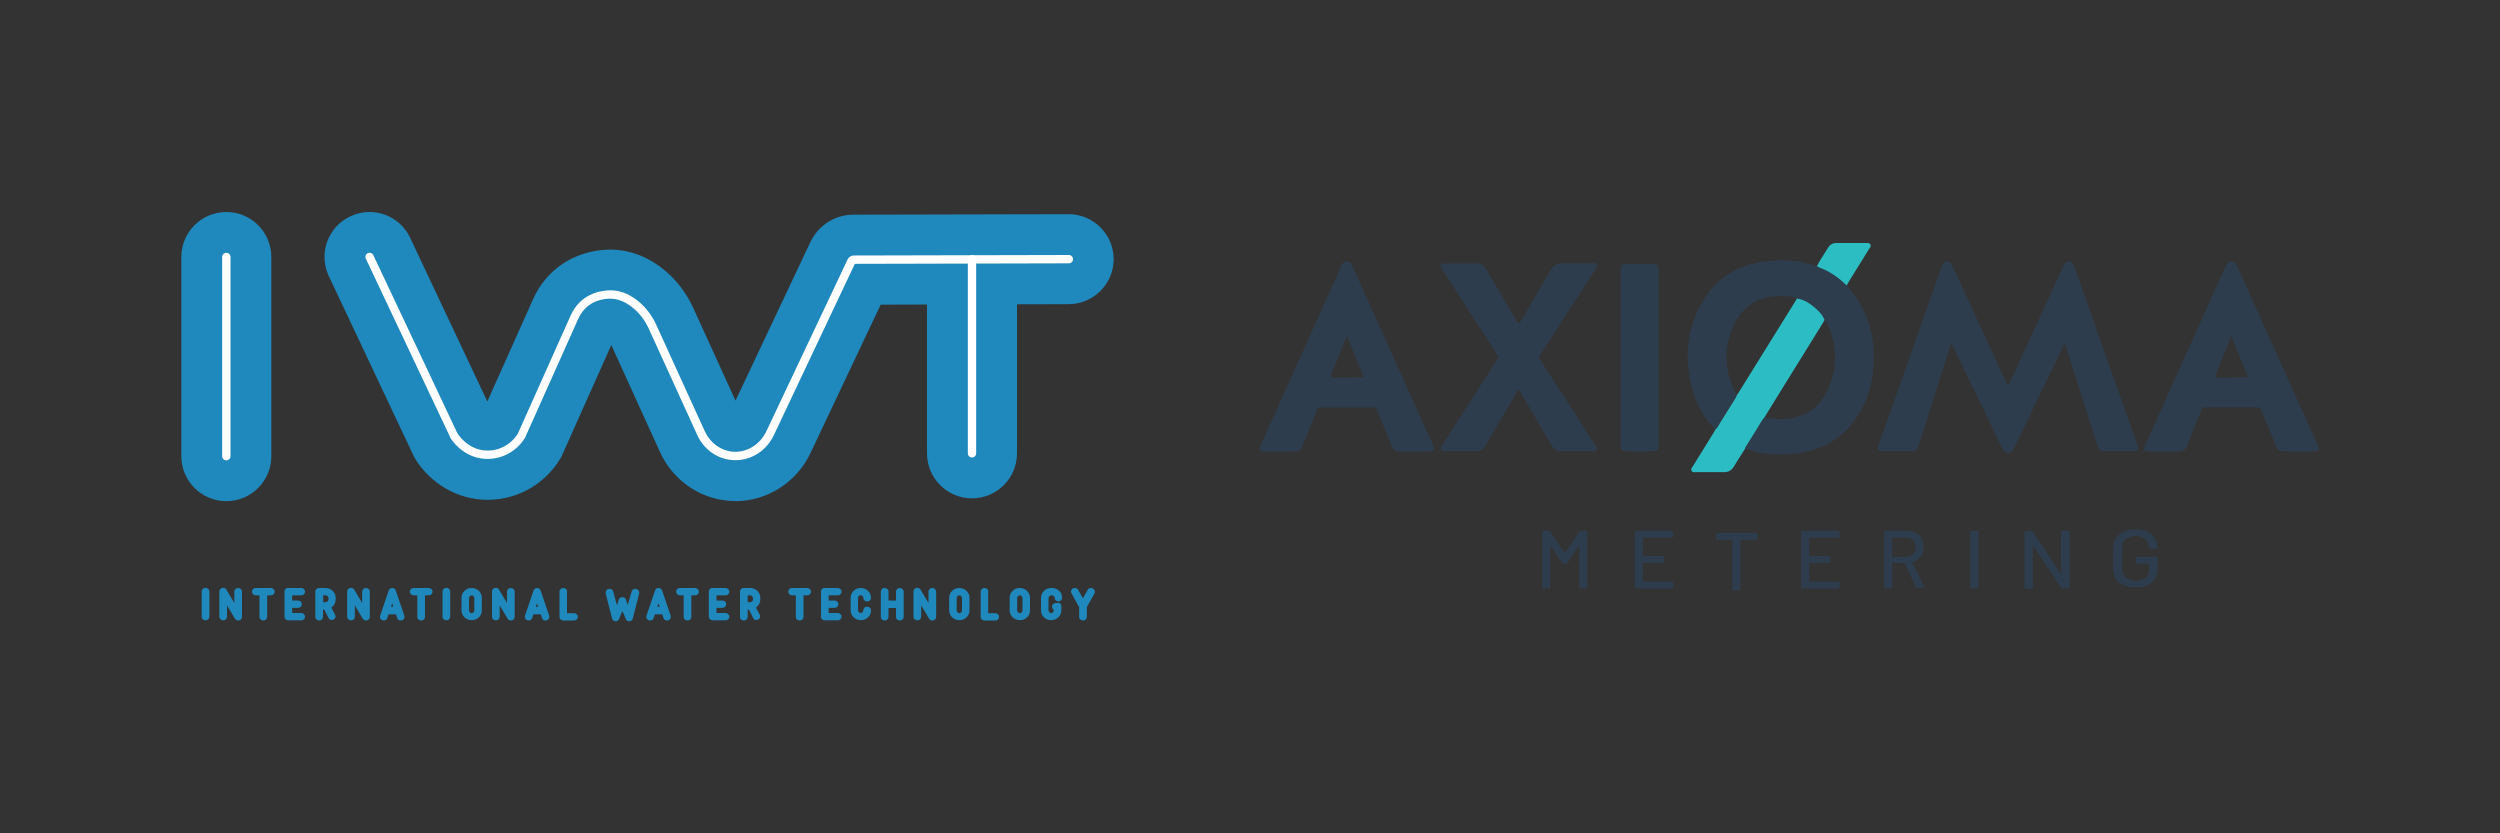 <svg xmlns="http://www.w3.org/2000/svg" id="Layer_1" data-name="Layer 1" viewBox="0 0 150 50"><rect x="0" y="0" width="150" height="50" fill="#333333" stroke="none"/><defs><style>      .cls-1 {        fill: #2c3d4d;      }      .cls-1, .cls-2, .cls-3, .cls-4, .cls-5, .cls-6 {        stroke-width: 0px;      }      .cls-2 {        fill: #2cbdc2;      }      .cls-3 {        fill: #fff;      }      .cls-4 {        fill: #2bbdc3;      }      .cls-5 {        fill: #1f88bc;      }      .cls-6 {        fill: #2d3d4d;      }    </style></defs><g><g><path class="cls-6" d="M94.81,31.85h.38s.05.02.05.05v3.36s-.02.05-.05.05h-.38s-.05-.02-.05-.05v-2.53s0-.02,0-.02c0,0-.01,0-.01,0l-.71,1.08s-.03.03-.06.03h-.19s-.04,0-.06-.03l-.71-1.07s0-.01-.01,0c0,0,0,0,0,.02v2.52s-.02.05-.05.05h-.38s-.05-.02-.05-.05v-3.36s.02-.05.05-.05h.38s.05,0,.06.03l.86,1.29s0,0,.01,0,.01,0,.01,0l.86-1.29s.04-.03.06-.03Z"></path><path class="cls-6" d="M100.34,32.26h-1.75s-.02,0-.02.02v1.06s0,.02.02.02h1.2s.05.02.05.05v.31s-.02.05-.05.05h-1.2s-.02,0-.02.02v1.09s0,.02.02.02h1.75s.05.02.05.05v.31s-.02.05-.05.05h-2.2s-.05-.02-.05-.05v-3.36s.02-.05.05-.05h2.2s.05.02.05.05v.31s-.02.05-.05.05Z"></path><path class="cls-6" d="M110.32,32.26h-1.75s-.02,0-.02.02v1.06s0,.02.02.02h1.2s.05.02.05.05v.31s-.02.05-.05.05h-1.2s-.02,0-.02.02v1.09s0,.02.02.02h1.75s.05.02.05.05v.31s-.02.05-.05.05h-2.2s-.05-.02-.05-.05v-3.36s.02-.05.05-.05h2.2s.05.02.05.05v.31s-.02.05-.05.05Z"></path><path class="cls-6" d="M114.97,35.27l-.69-1.48s0-.01-.02-.01h-.71s-.02,0-.02.02v1.46s-.02.05-.05.05h-.38s-.05-.02-.05-.05v-3.36s.02-.05.05-.05h1.33c.2,0,.37.04.52.12.15.08.27.2.35.35.08.15.12.32.12.51,0,.23-.06.43-.18.58-.12.16-.29.27-.5.32-.01,0-.02.01,0,.02l.72,1.48s0,.01,0,.02c0,.02-.01.03-.04.03h-.39s-.04-.01-.05-.03ZM113.53,32.28v1.11s0,.02.02.02h.82c.17,0,.31-.05.42-.16.11-.1.16-.24.16-.41s-.05-.31-.16-.42c-.11-.11-.25-.16-.42-.16h-.82s-.02,0-.02.02Z"></path><path class="cls-6" d="M118.21,35.26v-3.36s.02-.05.05-.05h.41s.05.02.05.05v3.36s-.02.05-.05.05h-.41s-.05-.02-.05-.05Z"></path><path class="cls-6" d="M123.72,31.85h.4s.05.02.05.05v3.36s-.02.05-.05.05h-.39s-.05-.01-.06-.03l-1.67-2.52s0-.01-.02-.01c0,0-.01,0-.01.02v2.5s-.01.05-.05.05h-.4s-.05-.02-.05-.05v-3.36s.02-.05.05-.05h.39s.05.01.06.03l1.66,2.52s0,.01.02.01c0,0,.01,0,.01-.02v-2.5s.01-.05.05-.05Z"></path><path class="cls-6" d="M127.43,35.14c-.2-.09-.36-.23-.47-.4-.11-.17-.17-.37-.17-.59v-1.26c0-.23.06-.43.17-.6.11-.17.27-.3.47-.4.2-.09.43-.14.69-.14s.49.05.69.14c.2.09.35.22.46.38.11.16.17.35.17.55v.05s-.02.05-.05.05h-.41s-.05-.02-.05-.05v-.04c0-.2-.07-.36-.22-.48s-.34-.19-.58-.19-.44.06-.58.19c-.15.13-.22.3-.22.51v1.29c0,.21.08.38.23.51s.35.19.6.19.43-.06.57-.17c.14-.11.21-.27.21-.47v-.38s0-.02-.02-.02h-.73s-.05-.02-.05-.05v-.31s.02-.05.05-.05h1.22s.05.02.05.05v.63c0,.38-.12.67-.36.87-.24.2-.56.31-.96.31-.26,0-.49-.05-.69-.14Z"></path><path class="cls-6" d="M105.44,32.02v.32s-.02.05-.05.05h-.95s-.02,0-.02.02v2.97s-.02.05-.05.05h-.38s-.05-.02-.05-.05v-2.97s0-.02-.02-.02h-.9s-.05-.02-.05-.05v-.32s.02-.05.05-.05h2.36s.05.02.05.05Z"></path></g><g><path class="cls-6" d="M120.49,23.16c.18-.39.35-.76.52-1.13.93-2.02,1.87-4.05,2.8-6.08.07-.15.16-.26.34-.26.19,0,.25.14.3.29,1.26,3.57,2.53,7.14,3.79,10.71.11.31.05.39-.27.39-.56,0-1.11,0-1.67,0-.27,0-.38-.09-.46-.35-.63-1.99-1.26-3.98-1.89-5.97-.02-.05-.04-.1-.06-.15-.06.03-.07.09-.09.14-.99,2.04-1.97,4.08-2.95,6.12-.08.16-.16.29-.36.3-.2,0-.29-.14-.37-.3-.98-2.04-1.96-4.07-2.95-6.11-.01-.03-.03-.06-.04-.08-.01-.03-.03-.07-.05-.07-.05,0-.03.05-.04.08-.19.59-.38,1.18-.57,1.78-.45,1.42-.89,2.84-1.34,4.25-.09.28-.2.36-.49.36-.56,0-1.11,0-1.67,0-.28,0-.35-.1-.26-.36,1.07-3.03,2.14-6.05,3.21-9.08.2-.56.4-1.11.59-1.67.05-.15.11-.27.29-.28.18,0,.27.09.34.25,1,2.18,2.01,4.35,3.01,6.52.1.22.2.44.32.69Z"></path><path class="cls-6" d="M110.8,17.13c1.29,1.4,1.74,3.07,1.6,4.93-.09,1.18-.45,2.27-1.17,3.22-.82,1.09-1.93,1.7-3.26,1.9-1.11.17-2.2.1-3.27-.26,0-.06.03-.1.06-.15.23-.36.45-.73.68-1.09.14-.22.26-.47.44-.67.26.08.52.12.79.13,1.26.06,2.34-.43,2.94-1.64.57-1.15.65-2.35.23-3.57-.09-.26-.18-.53-.37-.75-.14-.32-.38-.56-.64-.78-.3-.25-.63-.45-1.03-.5-.25-.12-.53-.13-.8-.14-1.31-.03-2.34.45-2.93,1.66-.69,1.43-.63,2.86.12,4.26,0,.08-.05.15-.09.21-.29.47-.58.94-.88,1.41-.1.16-.16.34-.32.45-.76-.77-1.22-1.7-1.45-2.74-.39-1.76-.19-3.44.75-4.99.82-1.35,2.05-2.09,3.59-2.32,1.06-.16,2.1-.1,3.13.24.03,0,.06,0,.09,0,.04.02.08.05.12.07.64.24,1.18.61,1.66,1.09Z"></path><path class="cls-6" d="M87.68,15.81c.32,0,.64,0,.95,0,.24,0,.4.1.52.3.62,1.07,1.24,2.14,1.87,3.21q.1.17.2,0c.61-1.04,1.23-2.08,1.83-3.13.16-.27.35-.4.68-.39.59.02,1.18,0,1.78,0,.1,0,.23-.05.3.07.08.14-.04.22-.1.31-1.1,1.7-2.19,3.41-3.3,5.11-.07.11-.06.18,0,.29,1.1,1.71,2.2,3.41,3.3,5.12.02.04.05.07.07.11.09.16.04.26-.15.27-.16,0-.33,0-.49,0-.48,0-.97,0-1.45,0-.26,0-.44-.1-.57-.33-.63-1.08-1.27-2.15-1.91-3.23-.1-.17-.1-.17-.2,0-.62,1.06-1.25,2.12-1.86,3.19-.15.26-.35.37-.64.36-.6-.01-1.21,0-1.81,0-.09,0-.19.02-.24-.08-.06-.1.01-.17.06-.25,1.09-1.71,2.18-3.41,3.28-5.11.1-.15.1-.25,0-.4-1.08-1.66-2.15-3.33-3.22-5-.03-.05-.07-.1-.1-.15-.1-.17-.04-.27.15-.27.35,0,.7,0,1.04,0Z"></path><path class="cls-6" d="M137.95,27.09c-.3,0-.6,0-.9,0-.28,0-.38-.07-.49-.33-.29-.72-.59-1.43-.88-2.15-.05-.12-.1-.17-.23-.17-1.04,0-2.09,0-3.13,0-.13,0-.19.05-.24.17-.29.72-.58,1.43-.87,2.15-.09.22-.23.33-.47.33-.6,0-1.21,0-1.81,0-.28,0-.34-.1-.23-.35,1.01-2.26,2.03-4.51,3.04-6.77.59-1.31,1.18-2.62,1.77-3.94.08-.17.14-.35.37-.35.23,0,.29.18.37.35,1.61,3.57,3.22,7.13,4.82,10.7.12.26.05.36-.24.36-.29,0-.59,0-.88,0h0ZM133.88,22.64c.29,0,.59,0,.88,0,.09,0,.12,0,.08-.11-.31-.75-.61-1.5-.91-2.25-.01-.03,0-.09-.05-.08-.04,0-.04.06-.05.09-.3.75-.6,1.49-.9,2.24-.04.1-.03.12.08.12.29,0,.59,0,.88,0Z"></path><path class="cls-6" d="M84.88,27.09c-.29,0-.59,0-.88,0-.25,0-.41-.09-.5-.33-.29-.72-.59-1.44-.89-2.16-.04-.11-.09-.15-.21-.15-1.06,0-2.11,0-3.17,0-.11,0-.16.03-.2.13-.28.71-.57,1.42-.86,2.14-.12.31-.22.37-.55.37-.59,0-1.17,0-1.76,0-.28,0-.34-.1-.23-.35,1.61-3.57,3.21-7.15,4.82-10.72.02-.04.04-.09.06-.13.06-.13.16-.21.3-.2.15,0,.25.09.31.22.27.6.54,1.19.8,1.78,1.36,3.01,2.71,6.02,4.07,9.03.12.28.07.37-.23.37-.29,0-.59,0-.88,0ZM80.8,22.64c.29,0,.59,0,.88,0,.12,0,.13-.02.09-.13-.3-.74-.6-1.49-.9-2.23-.01-.03-.03-.08-.05-.08-.04,0-.04.05-.06.08-.3.75-.6,1.5-.91,2.25-.04.11,0,.12.09.12.29,0,.57,0,.86,0Z"></path><path class="cls-1" d="M97.23,21.44c0-1.74,0-3.48,0-5.22,0-.32.07-.39.4-.39.48,0,.97,0,1.45,0,.38,0,.44.07.44.45,0,.81,0,1.61,0,2.42,0,2.66,0,5.33,0,7.99,0,.32-.09.4-.4.4-.5,0-1,0-1.5,0-.31,0-.39-.08-.39-.39,0-1.75,0-3.51,0-5.26Z"></path><path class="cls-4" d="M107.8,17.91c.4.05.73.25,1.03.5.26.22.51.45.64.78-.03.05-.05.11-.08.16-.78,1.26-1.57,2.53-2.35,3.79-.39.63-.77,1.25-1.16,1.88-.18.2-.3.44-.44.67-.23.36-.45.72-.68,1.09-.03.05-.06.09-.06.15-.22.35-.45.69-.66,1.05-.15.25-.34.36-.63.35-.56-.01-1.12,0-1.68,0-.09,0-.19.02-.24-.09-.05-.09.01-.16.06-.23.43-.69.85-1.38,1.28-2.07.03-.05.07-.1.08-.16.16-.12.22-.3.32-.45.3-.47.59-.94.88-1.41.04-.07.09-.13.09-.21.02-.03.05-.05.07-.08.64-1.04,1.28-2.07,1.93-3.11.54-.87,1.07-1.73,1.61-2.59Z"></path><path class="cls-2" d="M110.8,17.13c-.48-.48-1.02-.85-1.66-1.09-.04-.02-.08-.05-.12-.07.14-.31.35-.59.52-.88.04-.07.09-.14.14-.22.11-.2.29-.29.51-.29.59,0,1.18,0,1.78,0,.09,0,.19-.01.25.08.06.1,0,.18-.06.25-.42.67-.84,1.35-1.25,2.02-.04.06-.08.12-.1.2Z"></path></g></g><g><g><path class="cls-5" d="M13.58,30.07c-1.49,0-2.7-1.21-2.7-2.7v-11.95c0-1.49,1.21-2.7,2.7-2.7s2.7,1.21,2.7,2.7v11.95c0,1.49-1.21,2.7-2.7,2.7Z"></path><path class="cls-5" d="M44.11,30.06c-.15,0-.3,0-.45-.02-1.77-.16-3.33-1.29-4.07-2.94l-2.89-6.35s-.02-.03-.02-.05l-3,6.71-.09.15c-.99,1.61-2.76,2.53-4.63,2.42-1.98-.12-3.4-1.36-4.07-2.49l-.06-.11-5.1-10.81c-.64-1.35-.06-2.96,1.29-3.59,1.35-.64,2.96-.06,3.59,1.29l4.63,9.82,2.74-6.13c.8-1.8,2.48-2.91,4.48-2.98,1.14-.04,2.26.34,3.26,1.11.8.62,1.46,1.46,1.89,2.42l2.52,5.53,4.5-9.53c.47-.99,1.48-1.63,2.57-1.63l12.91-.03c1.49,0,2.7,1.2,2.71,2.69,0,1.49-1.2,2.7-2.69,2.71l-11.29.03-4.2,8.88c-.83,1.78-2.61,2.91-4.52,2.91Z"></path><path class="cls-5" d="M58.32,29.9c-1.49,0-2.7-1.21-2.7-2.7v-9.82c0-1.49,1.21-2.7,2.7-2.7s2.7,1.21,2.7,2.7v9.82c0,1.49-1.21,2.7-2.7,2.7Z"></path></g><g><path class="cls-3" d="M13.58,27.62c-.14,0-.25-.11-.25-.25v-11.95c0-.14.11-.25.25-.25s.25.11.25.25v11.95c0,.14-.11.25-.25.25Z"></path><path class="cls-3" d="M44.11,27.61c-.07,0-.15,0-.22-.01-.89-.08-1.68-.66-2.06-1.51l-2.9-6.36c-.24-.53-.59-.98-1.02-1.31-.45-.35-.89-.51-1.34-.5-.62.02-1.45.25-1.89,1.24l-3.18,7.11c-.52.84-1.44,1.32-2.4,1.26-1.35-.08-2.03-1.17-2.1-1.3v-.02s-5.05-10.69-5.05-10.69c-.06-.13,0-.28.12-.33.13-.06.28,0,.33.12l5.04,10.68c.07.11.63.98,1.7,1.04.77.05,1.51-.34,1.93-1.01l3.16-7.07c.57-1.28,1.71-1.51,2.33-1.53.57-.02,1.13.18,1.67.6.49.38.89.9,1.16,1.5l2.9,6.36c.31.68.94,1.15,1.65,1.22.84.08,1.65-.41,2.03-1.2l4.89-10.34c.07-.14.21-.23.36-.23l12.91-.03h0c.14,0,.25.11.25.25,0,.14-.11.25-.25.25l-12.84.03-4.86,10.28c-.43.92-1.33,1.5-2.3,1.5Z"></path><path class="cls-3" d="M58.32,27.45c-.14,0-.25-.11-.25-.25v-11.64c0-.14.11-.25.25-.25s.25.11.25.25v11.64c0,.14-.11.25-.25.25Z"></path></g><g><path class="cls-5" d="M12.1,37v-1.51c0-.06.02-.11.07-.16.04-.04.1-.06.16-.06s.11.02.16.06c.04.04.07.09.07.16v1.51c0,.06-.02.11-.07.16-.04.04-.1.06-.16.06s-.11-.02-.16-.06c-.04-.04-.07-.09-.07-.16Z"></path><path class="cls-5" d="M13.59,35.39l.47.79v-.68c0-.06.02-.11.07-.16.04-.04.1-.06.16-.06s.11.02.16.06c.04.04.07.09.07.16v1.51c0,.06-.02.11-.07.16-.04.04-.1.06-.16.06-.09,0-.15-.04-.2-.12l-.47-.79v.68c0,.06-.02.11-.07.16-.04.04-.1.06-.16.06s-.11-.02-.16-.06c-.04-.04-.07-.09-.07-.16v-1.51c0-.06.02-.11.07-.16.04-.04.1-.06.16-.06.09,0,.15.04.2.12Z"></path><path class="cls-5" d="M15.57,35.72h-.22c-.06,0-.11-.02-.16-.06-.04-.04-.07-.09-.07-.16s.02-.11.07-.16c.04-.04.1-.06.16-.06h.9c.06,0,.11.02.16.06.04.04.07.09.07.16s-.02.11-.07.16c-.04.04-.1.06-.16.06h-.22v1.29c0,.06-.02.11-.07.16-.04.04-.1.06-.16.06s-.11-.02-.16-.06-.07-.09-.07-.16v-1.29Z"></path><path class="cls-5" d="M17.3,35.28h.77c.06,0,.11.02.16.06.04.04.07.09.07.16s-.02.11-.07.16c-.04.04-.1.06-.16.06h-.54v.31h.35c.06,0,.11.02.16.06.04.04.07.09.07.16s-.02.11-.07.16c-.04.04-.1.06-.16.06h-.35v.31h.54c.06,0,.11.02.16.06.04.04.07.09.07.16s-.02.11-.07.16c-.04.04-.1.06-.16.06h-.77c-.06,0-.11-.02-.16-.06-.04-.04-.07-.09-.07-.16v-1.51c0-.06.02-.11.07-.16.04-.04.1-.06.16-.06Z"></path><path class="cls-5" d="M19.72,37.09l-.27-.52h-.07v.44c0,.06-.02.11-.07.16-.04.04-.1.06-.16.06s-.11-.02-.16-.06c-.04-.04-.07-.09-.07-.16v-1.51c0-.06.02-.11.07-.16.04-.04.1-.06.16-.06h.38c.17,0,.31.06.43.17.12.12.18.26.18.42v.09c0,.2-.09.37-.26.49l.22.43s.03.08.03.11c0,.06-.02.11-.07.15-.04.04-.1.06-.16.06-.09,0-.16-.05-.21-.14ZM19.71,35.97v-.09s-.02-.08-.05-.11c-.03-.03-.07-.05-.11-.05h-.16v.41h.16s.08-.02.11-.05c.03-.03.05-.07.05-.11Z"></path><path class="cls-5" d="M21.26,35.39l.47.79v-.68c0-.06.02-.11.07-.16.04-.04.1-.06.16-.06s.11.02.16.06c.04.04.07.09.07.16v1.51c0,.06-.02.11-.07.16-.04.04-.1.06-.16.06-.09,0-.15-.04-.2-.12l-.47-.79v.68c0,.06-.02.11-.07.16-.04.04-.1.06-.16.06s-.11-.02-.16-.06c-.04-.04-.07-.09-.07-.16v-1.51c0-.06.02-.11.07-.16.04-.04.1-.06.16-.06.09,0,.15.04.2.12Z"></path><path class="cls-5" d="M23.53,35.28c.11,0,.18.05.22.16l.51,1.5s.01.04.01.07c0,.06-.02.11-.07.16s-.1.06-.16.06c-.11,0-.18-.05-.21-.15l-.07-.22h-.45l-.07.22c-.04.1-.11.15-.21.15-.06,0-.11-.02-.16-.06-.04-.04-.07-.09-.07-.16,0-.02,0-.05.01-.07l.51-1.5c.04-.11.11-.16.22-.16ZM23.45,36.41h.15l-.07-.21-.07.21Z"></path><path class="cls-5" d="M25.04,35.72h-.22c-.06,0-.11-.02-.16-.06-.04-.04-.07-.09-.07-.16s.02-.11.07-.16c.04-.04.1-.06.16-.06h.9c.06,0,.11.02.16.06.04.04.07.09.07.16s-.02.11-.07.16c-.04.04-.1.06-.16.06h-.22v1.29c0,.06-.02.11-.07.16-.04.04-.1.06-.16.06s-.11-.02-.16-.06-.07-.09-.07-.16v-1.29Z"></path><path class="cls-5" d="M26.55,37v-1.51c0-.06.02-.11.07-.16.04-.04.1-.06.16-.06s.11.02.16.06c.04.04.07.09.07.16v1.51c0,.06-.02.11-.07.16-.04.04-.1.06-.16.06s-.11-.02-.16-.06c-.04-.04-.07-.09-.07-.16Z"></path><path class="cls-5" d="M28.91,35.87v.75c0,.17-.06.31-.18.42-.12.12-.26.17-.43.17s-.31-.06-.43-.17c-.12-.12-.18-.26-.18-.42v-.75c0-.17.06-.31.18-.42.12-.12.26-.17.43-.17s.31.06.43.17c.12.12.18.26.18.42ZM28.46,36.63v-.75s-.02-.08-.05-.11c-.03-.03-.07-.05-.11-.05s-.08.02-.11.05c-.03.03-.05.07-.05.11v.75s.02.08.05.11c.03.03.07.05.11.05s.08-.02.11-.05c.03-.03.05-.07.05-.11Z"></path><path class="cls-5" d="M29.95,35.39l.47.79v-.68c0-.06.02-.11.07-.16.04-.04.1-.06.16-.06s.11.02.16.06c.04.04.07.09.07.16v1.51c0,.06-.02.11-.07.16-.04.04-.1.06-.16.06-.09,0-.15-.04-.2-.12l-.47-.79v.68c0,.06-.02.11-.07.16-.04.04-.1.06-.16.06s-.11-.02-.16-.06c-.04-.04-.07-.09-.07-.16v-1.51c0-.06.02-.11.07-.16.04-.04.1-.06.16-.06.09,0,.15.04.2.12Z"></path><path class="cls-5" d="M32.22,35.28c.11,0,.18.05.22.16l.51,1.5s.01.04.01.07c0,.06-.02.11-.07.16s-.1.06-.16.06c-.11,0-.18-.05-.21-.15l-.07-.22h-.45l-.07.22c-.04.1-.11.15-.21.15-.06,0-.11-.02-.16-.06-.04-.04-.07-.09-.07-.16,0-.02,0-.05.01-.07l.51-1.5c.04-.11.11-.16.22-.16ZM32.14,36.41h.15l-.07-.21-.07.21Z"></path><path class="cls-5" d="M34.02,35.5v1.29h.42c.06,0,.11.02.16.06.04.04.07.09.07.16s-.02.11-.07.16c-.04.04-.1.06-.16.06h-.64c-.06,0-.11-.02-.16-.06-.04-.04-.07-.09-.07-.16v-1.51c0-.06.02-.11.07-.16.04-.04.1-.06.16-.06s.11.02.16.06c.04.04.07.09.07.16Z"></path><path class="cls-5" d="M37.32,36.71l-.16.39c-.01.05-.04.1-.08.13s-.09.05-.14.05-.1-.02-.14-.05c-.04-.03-.07-.07-.08-.13l-.38-1.49s0-.04,0-.06c0-.06.02-.11.07-.16.04-.04.1-.06.16-.06.05,0,.09.01.14.04.04.03.07.07.08.12l.23.84.1-.34c.01-.05.04-.09.08-.12.04-.03.09-.04.14-.04s.09.01.14.04c.04.03.07.07.08.12l.1.31.24-.81c.01-.05.04-.09.08-.12.04-.03.09-.04.14-.04.06,0,.11.02.16.06.04.04.07.09.07.16,0,.02,0,.04,0,.06l-.38,1.49c-.01.05-.04.1-.08.13-.04.03-.09.05-.14.05s-.1-.02-.14-.05-.07-.07-.08-.13l-.16-.39Z"></path><path class="cls-5" d="M39.51,35.28c.11,0,.18.05.22.16l.51,1.5s.01.04.01.07c0,.06-.02.11-.07.16s-.1.06-.16.06c-.11,0-.18-.05-.21-.15l-.07-.22h-.45l-.07.22c-.04.1-.11.15-.21.15-.06,0-.11-.02-.16-.06-.04-.04-.07-.09-.07-.16,0-.02,0-.05.01-.07l.51-1.5c.04-.11.11-.16.22-.16ZM39.43,36.41h.15l-.07-.21-.07.21Z"></path><path class="cls-5" d="M41.02,35.72h-.22c-.06,0-.11-.02-.16-.06-.04-.04-.07-.09-.07-.16s.02-.11.07-.16c.04-.04.1-.06.16-.06h.9c.06,0,.11.02.16.06.04.04.07.09.07.16s-.02.11-.07.16c-.04.04-.1.06-.16.06h-.22v1.29c0,.06-.02.11-.07.16-.04.04-.1.06-.16.06s-.11-.02-.16-.06-.07-.09-.07-.16v-1.29Z"></path><path class="cls-5" d="M42.76,35.28h.77c.06,0,.11.02.16.06.04.04.07.09.07.16s-.02.11-.07.16c-.04.04-.1.06-.16.06h-.54v.31h.35c.06,0,.11.02.16.06s.07.09.07.16-.02.11-.07.16-.1.06-.16.06h-.35v.31h.54c.06,0,.11.02.16.06.04.04.07.09.07.16s-.02.11-.07.16c-.04.04-.1.06-.16.06h-.77c-.06,0-.11-.02-.16-.06-.04-.04-.07-.09-.07-.16v-1.51c0-.06.02-.11.07-.16.04-.04.1-.06.16-.06Z"></path><path class="cls-5" d="M45.2,37.09l-.27-.52h-.07v.44c0,.06-.02.11-.07.16s-.1.06-.16.06-.11-.02-.16-.06-.07-.09-.07-.16v-1.51c0-.06.02-.11.07-.16s.1-.06.16-.06h.38c.17,0,.31.06.43.17.12.12.18.26.18.42v.09c0,.2-.09.37-.26.49l.22.43s.03.08.03.11c0,.06-.02.11-.07.15s-.1.06-.16.06c-.1,0-.17-.05-.21-.14ZM45.18,35.97v-.09s-.02-.08-.05-.11c-.03-.03-.07-.05-.11-.05h-.16v.41h.16s.08-.02.11-.05c.03-.03.05-.07.05-.11Z"></path><path class="cls-5" d="M47.75,35.72h-.22c-.06,0-.11-.02-.16-.06s-.07-.09-.07-.16.02-.11.07-.16.1-.06.16-.06h.9c.06,0,.11.02.16.06.04.04.07.09.07.16s-.02.11-.07.16c-.04.04-.1.06-.16.06h-.22v1.29c0,.06-.02.11-.07.16-.04.04-.1.06-.16.06s-.11-.02-.16-.06-.07-.09-.07-.16v-1.29Z"></path><path class="cls-5" d="M49.49,35.28h.77c.06,0,.11.02.16.06s.07.09.07.16-.02.11-.07.16-.1.06-.16.06h-.54v.31h.35c.06,0,.11.02.16.06s.07.09.07.16-.02.11-.07.16-.1.06-.16.06h-.35v.31h.54c.06,0,.11.02.16.06s.07.09.07.16-.02.11-.07.16-.1.06-.16.06h-.77c-.06,0-.11-.02-.16-.06s-.07-.09-.07-.16v-1.51c0-.06.02-.11.07-.16s.1-.06.16-.06Z"></path><path class="cls-5" d="M51.8,35.87s-.02-.08-.05-.11c-.03-.03-.07-.05-.11-.05s-.08.02-.11.05c-.03.03-.05.07-.05.11v.75s.02.08.05.11c.03.03.07.05.11.05s.08-.02.11-.05c.03-.03.05-.07.05-.11,0-.06.02-.11.07-.16.04-.04.1-.06.16-.06s.11.02.16.06.07.09.07.16c0,.17-.06.31-.18.42-.12.12-.26.17-.43.17s-.31-.06-.43-.17c-.12-.12-.18-.26-.18-.42v-.75c0-.17.06-.31.18-.42.12-.12.26-.17.43-.17s.31.06.43.17c.12.12.18.26.18.42,0,.06-.02.11-.07.16-.04.04-.1.06-.16.06s-.11-.02-.16-.06c-.04-.04-.07-.09-.07-.16Z"></path><path class="cls-5" d="M53.76,36.03v-.53c0-.06.02-.11.07-.16s.1-.06.16-.06.11.02.16.06c.04.04.07.09.07.16v1.51c0,.06-.02.11-.07.16-.04.04-.1.06-.16.06s-.11-.02-.16-.06-.07-.09-.07-.16v-.53h-.45v.53c0,.06-.02.11-.07.16s-.1.06-.16.06-.11-.02-.16-.06-.07-.09-.07-.16v-1.51c0-.06.02-.11.07-.16s.1-.06.16-.06.11.02.16.06.07.09.07.16v.53h.45Z"></path><path class="cls-5" d="M55.24,35.39l.47.79v-.68c0-.06.02-.11.07-.16s.1-.06.16-.06.11.02.16.06c.04.04.07.09.07.16v1.51c0,.06-.02.11-.07.16-.04.04-.1.06-.16.06-.09,0-.15-.04-.2-.12l-.47-.79v.68c0,.06-.02.11-.07.16s-.1.06-.16.06-.11-.02-.16-.06-.07-.09-.07-.16v-1.51c0-.06.02-.11.07-.16s.1-.06.16-.06c.09,0,.15.04.2.12Z"></path><path class="cls-5" d="M58.17,35.87v.75c0,.17-.06.31-.18.42-.12.12-.26.17-.43.17s-.31-.06-.43-.17c-.12-.12-.18-.26-.18-.42v-.75c0-.17.06-.31.18-.42.12-.12.26-.17.43-.17s.31.06.43.17c.12.12.18.26.18.42ZM57.72,36.63v-.75s-.02-.08-.05-.11c-.03-.03-.07-.05-.11-.05s-.08.02-.11.05c-.03.03-.05.07-.05.11v.75s.02.08.05.11c.03.03.07.05.11.05s.08-.02.11-.05c.03-.03.05-.07.05-.11Z"></path><path class="cls-5" d="M59.29,35.5v1.29h.42c.06,0,.11.02.16.06s.07.09.07.16-.02.11-.07.16-.1.06-.16.06h-.64c-.06,0-.11-.02-.16-.06s-.07-.09-.07-.16v-1.51c0-.06.02-.11.07-.16s.1-.06.16-.06.11.02.16.06.07.09.07.16Z"></path><path class="cls-5" d="M61.8,35.87v.75c0,.17-.06.31-.18.42-.12.12-.26.17-.43.17s-.31-.06-.43-.17c-.12-.12-.18-.26-.18-.42v-.75c0-.17.06-.31.18-.42.12-.12.26-.17.43-.17s.31.06.43.17c.12.12.18.26.18.42ZM61.35,36.63v-.75s-.02-.08-.05-.11c-.03-.03-.07-.05-.11-.05s-.08.02-.11.05c-.03.03-.05.07-.05.11v.75s.02.08.05.11c.03.03.07.05.11.05s.08-.02.11-.05c.03-.03.05-.07.05-.11Z"></path><path class="cls-5" d="M64.97,35.91l.29-.52c.04-.07.11-.11.2-.11.06,0,.11.02.16.06.04.04.07.09.07.16,0,.03,0,.07-.02.1l-.46.83v.58c0,.06-.02.11-.07.16s-.1.06-.16.06-.11-.02-.16-.06-.07-.09-.07-.16v-.58l-.46-.83s-.03-.07-.03-.1c0-.06.02-.11.07-.16.04-.04.1-.06.16-.06.09,0,.16.04.2.11l.29.52Z"></path><path class="cls-5" d="M63.49,36.18h-.15c-.12,0-.22.1-.22.22,0,.08.04.15.11.19v.04s-.02.08-.05.11c-.03.03-.07.05-.11.05s-.08-.02-.11-.05c-.03-.03-.05-.07-.05-.11v-.75s.02-.08.05-.11c.03-.03.07-.05.11-.05h.05s.08.02.11.05c.03.03.05.07.05.11,0,.01.01.12.1.17.09.06.2.03.27-.02.13-.11.04-.35.04-.38-.04-.1-.1-.16-.14-.2-.12-.11-.26-.17-.42-.17h0s-.01,0-.01,0h-.06c-.16,0-.3.06-.42.17-.12.12-.18.26-.18.42v.75c0,.17.06.31.18.42.12.12.26.17.43.17s.31-.06.43-.17c.12-.12.18-.26.18-.42v-.27c0-.1-.08-.19-.19-.19Z"></path></g></g></svg>